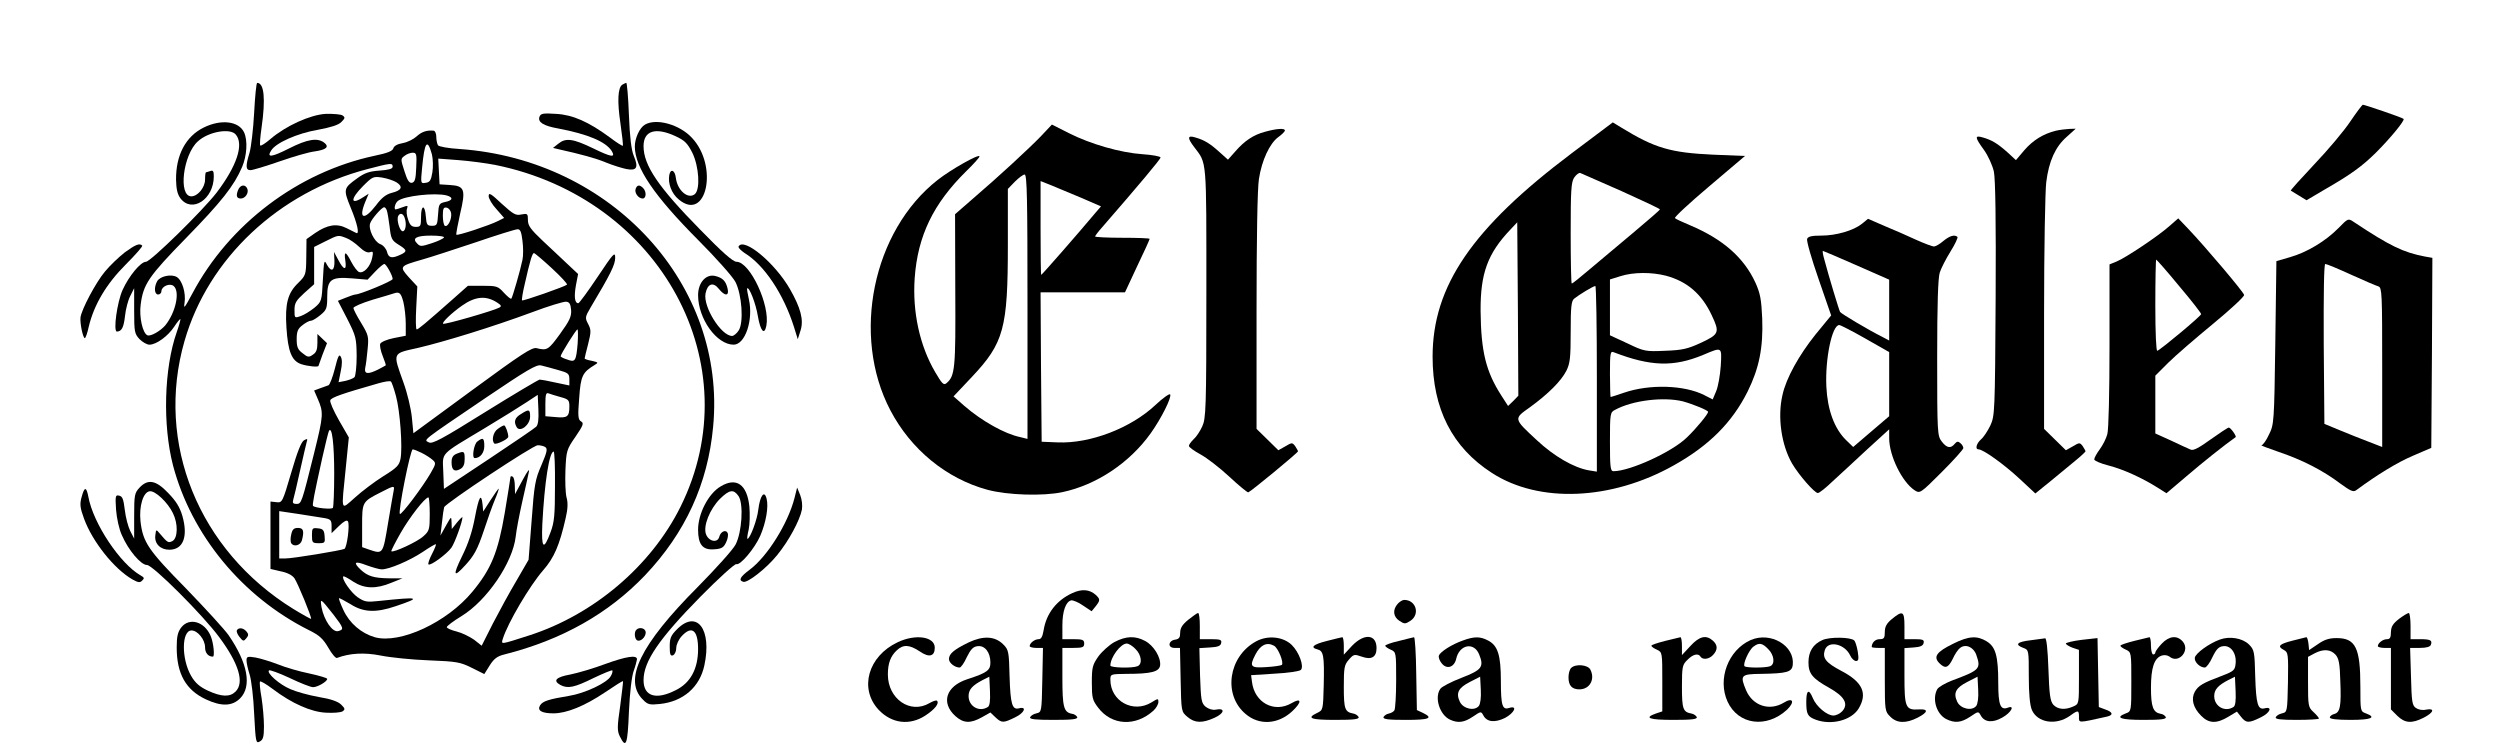 <?xml version="1.0" standalone="no"?>
<!DOCTYPE svg PUBLIC "-//W3C//DTD SVG 20010904//EN"
 "http://www.w3.org/TR/2001/REC-SVG-20010904/DTD/svg10.dtd">
<svg version="1.0" xmlns="http://www.w3.org/2000/svg"
 width="1146pt" height="346pt" viewBox="0 0 1146 346"
 preserveAspectRatio="xMidYMid meet">

<g transform="translate(0,346) scale(0.1,-0.1)"
fill="#000000" stroke="none">
<path d="M1165 2943 c-4 -76 -14 -158 -21 -183 -19 -61 -18 -80 4 -80 10 0 70
18 133 40 63 22 135 43 162 46 54 8 68 21 42 41 -31 22 -76 15 -159 -27 -81
-41 -105 -44 -83 -10 21 35 120 79 214 95 59 11 95 22 108 36 17 17 18 21 5
30 -8 5 -43 8 -77 7 -71 -4 -183 -55 -253 -115 -23 -20 -44 -33 -47 -30 -3 4
0 40 6 82 19 132 12 205 -20 205 -4 0 -10 -62 -14 -137z"/>
<path d="M2853 3072 c-21 -13 -24 -76 -9 -177 8 -55 13 -101 11 -103 -2 -2
-28 14 -58 37 -99 73 -172 105 -248 109 -59 4 -70 2 -76 -13 -9 -25 18 -42 86
-54 136 -26 217 -60 245 -103 19 -32 -1 -29 -85 12 -93 45 -126 49 -160 21
l-24 -19 25 -6 c103 -23 170 -41 218 -61 32 -13 74 -26 94 -30 47 -9 56 7 33
61 -11 27 -18 85 -22 186 -3 82 -9 148 -12 148 -3 0 -11 -4 -18 -8z"/>
<path d="M10773 2902 c-28 -42 -102 -130 -164 -195 -61 -65 -110 -119 -108
-121 2 -1 19 -12 38 -23 l34 -21 83 49 c120 69 171 106 235 169 65 65 134 148
127 155 -5 6 -179 65 -187 65 -3 -1 -29 -35 -58 -78z"/>
<path d="M933 2875 c-82 -41 -127 -126 -126 -239 1 -42 6 -66 20 -85 53 -70
153 -4 153 100 0 24 -3 30 -16 25 -9 -3 -18 -6 -20 -6 -2 0 -4 -15 -4 -33 0
-36 -33 -77 -63 -77 -61 0 -38 191 30 252 49 45 149 62 174 31 38 -45 4 -145
-88 -266 -64 -83 -303 -317 -324 -317 -24 0 -78 -65 -107 -129 -25 -55 -44
-191 -26 -191 22 1 31 19 37 71 3 31 14 73 24 92 l18 36 0 -104 c0 -96 2 -105
24 -129 14 -14 34 -26 46 -26 32 0 86 40 114 83 13 20 26 36 28 34 1 -2 -6
-29 -17 -60 -58 -165 -65 -424 -17 -610 84 -319 317 -602 622 -755 49 -24 66
-40 90 -81 16 -28 34 -50 40 -47 58 22 125 26 200 11 44 -9 143 -19 220 -22
128 -5 145 -8 197 -34 l58 -29 25 40 c19 30 34 42 67 50 265 67 478 188 645
363 184 194 288 419 312 681 62 650 -463 1224 -1162 1273 -51 3 -95 11 -99 17
-4 6 -8 23 -8 39 0 15 -6 28 -12 28 -32 3 -55 -5 -78 -26 -14 -13 -42 -27 -64
-31 -24 -4 -40 -13 -43 -24 -3 -12 -27 -22 -86 -34 -351 -75 -666 -313 -835
-631 -36 -67 -41 -74 -36 -43 7 45 -11 105 -37 119 -27 14 -77 2 -89 -21 -15
-28 -12 -60 5 -60 8 0 15 7 15 15 0 22 38 39 56 24 30 -25 10 -120 -38 -180
-22 -26 -67 -52 -82 -46 -22 9 -39 84 -31 142 12 92 36 128 207 303 163 167
221 240 258 327 22 52 26 121 9 158 -24 52 -106 62 -186 22z m1047 -123 c5
-22 6 -57 2 -82 -6 -37 -12 -46 -31 -48 -23 -4 -23 -3 -16 70 11 118 24 136
45 60z m-72 -59 c-2 -54 -6 -68 -20 -71 -12 -2 -21 11 -34 53 -18 56 -18 57 1
71 10 8 27 14 37 14 17 0 19 -7 16 -67z m362 11 c760 -154 1173 -917 849
-1568 -135 -271 -398 -494 -694 -589 -134 -43 -128 -42 -120 -15 23 73 123
243 185 314 50 57 75 115 103 239 10 42 11 71 4 95 -5 19 -7 76 -5 126 4 87 5
93 46 152 36 53 39 62 26 70 -14 8 -16 23 -9 107 7 102 15 118 71 152 18 11
17 12 -13 19 -18 3 -33 8 -33 11 0 2 7 32 16 66 14 56 14 65 0 92 -15 28 -14
32 11 75 92 154 113 197 113 228 0 30 -7 23 -81 -88 -44 -66 -84 -120 -88
-120 -17 0 -20 31 -11 82 l10 52 -48 45 c-27 26 -79 74 -115 108 -55 52 -67
69 -67 94 0 30 -2 31 -30 26 -26 -6 -37 1 -90 49 -50 47 -60 53 -60 35 0 -11
16 -39 36 -60 l35 -40 -28 -14 c-39 -20 -185 -68 -191 -63 -2 3 6 45 17 95 27
113 21 129 -47 133 l-47 3 -3 59 -3 59 93 -7 c51 -4 127 -14 168 -22z m-470
-8 c0 -10 -18 -15 -60 -18 -47 -3 -69 -11 -102 -35 -64 -46 -65 -50 -30 -136
30 -72 41 -123 25 -115 -5 2 -24 12 -44 22 -45 23 -88 16 -144 -22 l-40 -28
-1 -83 c-1 -81 -2 -83 -37 -118 -48 -46 -61 -95 -54 -204 7 -110 24 -153 67
-168 29 -10 80 -15 80 -8 0 1 9 25 19 53 l20 51 -22 21 -22 21 0 -41 c0 -30
-5 -44 -21 -54 -18 -13 -24 -12 -47 7 -22 16 -27 29 -27 64 0 35 5 48 26 64
15 12 32 21 40 21 7 0 26 12 43 26 28 23 31 31 31 84 0 79 17 92 114 84 l71
-6 34 36 c19 20 38 36 43 36 8 0 38 -53 38 -69 0 -9 -150 -71 -171 -71 -5 0
-25 -7 -45 -15 l-35 -14 43 -83 c40 -79 42 -88 43 -170 0 -48 -5 -92 -10 -97
-6 -6 -25 -13 -42 -17 l-31 -6 10 50 c7 32 7 56 0 67 -7 14 -13 2 -27 -55 -10
-39 -23 -73 -29 -76 -6 -2 -23 -8 -39 -14 l-27 -10 16 -37 c28 -64 27 -76 -16
-250 -57 -229 -58 -233 -81 -233 -15 0 -19 5 -15 18 3 9 17 69 31 132 14 63
28 123 31 134 5 15 3 16 -12 8 -13 -7 -31 -53 -59 -149 -40 -136 -41 -138 -68
-135 l-27 3 0 -155 0 -154 47 -11 c31 -6 53 -18 63 -32 16 -24 81 -182 76
-186 -1 -1 -38 19 -82 46 -433 268 -633 760 -498 1228 109 379 432 682 839
788 107 28 115 29 115 11z m18 -72 c31 -20 23 -37 -22 -48 -27 -7 -47 -23 -73
-58 -55 -71 -81 -61 -48 18 l15 36 -25 -16 c-60 -39 -60 -8 0 52 43 43 47 44
87 38 24 -4 53 -14 66 -22z m230 -60 c31 -9 28 -23 -8 -30 -27 -6 -29 -10 -32
-58 -3 -47 -5 -51 -28 -51 -22 0 -25 5 -28 43 -4 56 -22 54 -22 -3 0 -41 -2
-45 -24 -45 -19 0 -27 8 -35 33 -7 19 -9 41 -5 51 5 14 3 15 -21 6 -14 -5 -28
-10 -31 -10 -10 0 -3 29 10 39 28 23 171 39 224 25z m-275 -68 c3 -8 9 -42 13
-75 6 -55 10 -63 40 -82 41 -25 42 -32 9 -47 -39 -18 -54 -15 -61 14 -4 14
-17 30 -31 35 -27 10 -56 69 -46 96 7 20 53 73 64 73 4 0 9 -6 12 -14z m295
-13 c4 -27 -15 -66 -29 -58 -5 4 -9 24 -9 46 0 33 3 40 18 37 9 -2 18 -13 20
-25z m-214 -19 c11 -28 6 -64 -8 -64 -14 0 -30 55 -20 71 8 14 21 11 28 -7z
m541 -108 c4 -30 4 -69 0 -87 -9 -45 -46 -173 -51 -178 -3 -3 -18 10 -34 27
-27 30 -33 32 -97 32 l-68 0 -71 -63 c-128 -113 -157 -137 -164 -137 -4 0 -5
44 -2 99 l5 98 -39 42 c-44 50 -43 51 61 81 39 11 149 47 245 79 96 33 183 60
192 60 13 1 18 -11 23 -53z m-808 13 c15 -5 42 -24 60 -41 21 -20 37 -28 49
-24 14 5 16 2 10 -26 -8 -40 -39 -73 -60 -65 -8 3 -24 24 -36 47 -25 49 -34
51 -27 5 7 -46 -7 -45 -32 3 l-20 37 2 -39 c2 -47 -14 -56 -34 -20 -13 26 -14
22 -19 -70 -5 -97 -6 -99 -39 -127 -19 -15 -47 -33 -63 -38 -28 -10 -28 -9
-28 28 0 32 7 43 45 78 l45 40 0 86 0 85 52 26 c60 30 58 29 95 15z m448 2
c-3 -5 -28 -17 -56 -26 -46 -15 -53 -16 -66 -2 -26 25 -5 37 63 37 37 0 63 -4
59 -9z m495 -141 c41 -38 72 -71 69 -75 -10 -9 -201 -76 -206 -72 -2 3 3 36
12 73 25 111 35 144 43 144 4 -1 41 -32 82 -70z m-681 -154 c6 -25 11 -70 11
-100 l0 -55 -56 -11 c-30 -6 -58 -18 -61 -26 -3 -8 2 -33 11 -55 9 -23 16 -43
14 -44 -2 -1 -17 -10 -35 -19 -46 -23 -64 -21 -59 7 3 12 8 50 11 85 6 59 4
66 -29 121 -20 32 -36 64 -36 69 0 6 39 23 88 38 48 14 92 27 97 29 26 9 33 2
44 -39z m430 -3 c19 -12 21 -17 10 -23 -25 -14 -253 -80 -258 -74 -6 6 40 50
87 83 61 43 110 47 161 14z m339 -34 c2 -29 -6 -48 -51 -110 -53 -73 -59 -77
-107 -65 -21 5 -66 -24 -295 -192 l-270 -198 -7 73 c-4 40 -21 112 -39 161
-49 137 -52 131 66 157 124 29 347 98 525 164 74 28 144 49 155 48 15 -1 21
-11 23 -38z m30 -153 c-7 -82 -11 -88 -48 -74 -17 5 -30 12 -30 15 0 9 71 123
77 123 3 0 3 -29 1 -64z m-90 -122 c47 -13 52 -17 52 -43 l0 -28 -62 13 c-35
8 -68 14 -74 14 -5 0 -118 -67 -250 -149 -200 -125 -242 -147 -258 -139 -24
13 -41 0 263 206 185 125 230 152 251 147 14 -3 49 -13 78 -21z m-743 -119
c19 -69 31 -236 21 -288 -6 -30 -16 -41 -79 -80 -40 -25 -98 -69 -129 -97 -68
-60 -64 -72 -43 135 l14 140 -45 78 c-25 44 -43 85 -40 92 4 13 53 30 221 78
28 8 53 12 57 8 4 -3 14 -33 23 -66z m754 -5 c37 -10 41 -14 41 -43 0 -47 -9
-54 -62 -49 l-48 4 0 55 c0 44 3 54 14 50 8 -3 33 -11 55 -17z m-111 -136 c-7
-7 -105 -74 -218 -149 l-205 -136 -3 78 c-3 92 -20 74 188 199 80 48 168 103
195 121 l50 33 3 -67 c2 -45 -1 -70 -10 -79z m-926 -216 c0 -81 -3 -151 -6
-156 -5 -8 -81 -1 -91 9 -4 5 4 46 42 219 14 63 28 119 31 125 14 23 24 -61
24 -197z m967 123 c12 -8 9 -22 -17 -83 -29 -66 -33 -90 -45 -254 l-14 -180
-55 -95 c-31 -52 -79 -140 -108 -196 l-52 -103 -34 27 c-20 14 -56 32 -80 38
-25 6 -45 15 -46 20 0 5 30 28 68 51 116 71 234 244 248 364 3 30 17 102 30
160 13 58 27 119 30 135 5 20 -5 8 -28 -35 l-35 -65 -1 37 c0 20 -4 40 -10 43
-5 3 -10 3 -10 -2 0 -4 -12 -78 -26 -163 -31 -182 -62 -258 -149 -363 -116
-140 -331 -240 -447 -208 -62 18 -116 64 -144 125 -13 28 -22 52 -20 54 2 1
25 -11 52 -27 59 -38 116 -41 207 -10 122 41 112 44 -78 24 -53 -6 -64 -4 -95
17 -31 21 -76 86 -66 96 2 2 23 -9 45 -24 51 -33 104 -35 176 -5 l50 20 -62 0
c-70 1 -98 10 -130 40 -36 34 -27 41 27 20 28 -10 59 -19 70 -19 34 0 128 40
188 80 31 21 58 37 60 35 2 -2 -6 -22 -18 -45 -12 -23 -19 -44 -16 -47 8 -9
84 47 105 76 16 22 51 120 51 140 0 3 -11 -7 -25 -24 l-24 -30 -1 30 c-1 30
-1 29 -26 -15 l-25 -45 7 59 c3 33 8 64 10 71 8 19 407 284 429 284 11 0 26
-3 34 -8z m-566 -27 c18 -9 40 -23 50 -32 16 -14 16 -18 -9 -61 -37 -64 -135
-194 -141 -187 -9 9 48 296 59 296 5 0 23 -7 41 -16z m611 -152 c0 -132 -3
-166 -20 -211 -32 -87 -43 -76 -38 36 10 192 32 333 52 333 4 0 7 -71 6 -158z
m-739 -19 c-2 -10 -14 -78 -26 -150 -24 -145 -23 -144 -88 -122 l-31 11 0 97
c0 110 0 111 85 154 60 31 64 32 60 10z m165 -109 c0 -71 -2 -78 -29 -102 -26
-25 -139 -77 -147 -69 -2 2 17 39 42 83 41 72 112 164 128 164 3 0 6 -34 6
-76z m-482 -19 c28 -5 32 -10 32 -37 l0 -32 34 33 c23 22 36 29 41 21 9 -15
-4 -118 -16 -126 -13 -7 -235 -44 -271 -44 l-28 0 0 109 0 108 88 -13 c48 -8
102 -16 120 -19z m41 -443 c47 -61 49 -68 21 -75 -26 -7 -65 51 -76 109 -7 44
-6 43 55 -34z"/>
<path d="M2388 1562 c-29 -17 -34 -36 -19 -61 16 -24 61 12 61 49 0 34 -5 36
-42 12z"/>
<path d="M2282 1494 c-21 -14 -30 -53 -16 -67 8 -7 64 20 64 31 0 17 -13 52
-19 52 -4 0 -17 -7 -29 -16z"/>
<path d="M2188 1436 c-16 -12 -26 -76 -12 -76 25 0 44 24 44 55 0 38 -6 41
-32 21z"/>
<path d="M2093 1380 c-17 -7 -23 -18 -23 -39 0 -36 13 -46 40 -31 14 8 20 21
20 45 0 37 -2 39 -37 25z"/>
<path d="M2249 1168 l-34 -53 -3 33 c-6 55 -17 35 -35 -60 -12 -64 -30 -120
-60 -180 -42 -86 -38 -98 14 -41 42 45 58 74 88 164 15 46 37 108 49 137 12
28 20 52 18 52 -2 0 -19 -24 -37 -52z"/>
<path d="M1335 1010 c-4 -16 -4 -34 0 -40 11 -18 42 -11 49 13 11 43 7 57 -18
57 -19 0 -26 -7 -31 -30z"/>
<path d="M1430 1006 c0 -33 2 -36 31 -36 28 0 30 2 27 33 -2 27 -8 33 -30 35
-26 3 -28 1 -28 -32z"/>
<path d="M2957 2889 c-25 -14 -47 -63 -47 -101 1 -97 89 -226 291 -429 82 -82
158 -168 170 -191 30 -58 39 -187 15 -223 -9 -14 -23 -25 -30 -25 -50 0 -133
133 -122 194 9 46 35 55 61 22 28 -35 49 -34 40 2 -8 34 -23 49 -57 57 -42 10
-78 -31 -78 -88 0 -108 85 -227 163 -227 53 0 91 114 70 207 -6 27 -10 50 -8
51 9 9 40 -70 49 -127 12 -69 30 -90 39 -44 18 94 -75 293 -137 293 -16 0 -66
44 -167 148 -191 194 -259 294 -259 382 0 71 55 88 146 46 43 -20 55 -32 78
-77 30 -62 37 -167 11 -189 -31 -25 -80 17 -87 75 -4 35 -24 44 -30 13 -7 -38
10 -85 43 -112 127 -107 184 151 61 282 -56 61 -163 91 -215 61z"/>
<path d="M7204 2757 c-456 -343 -637 -609 -637 -932 0 -239 90 -416 272 -533
216 -140 548 -126 834 35 161 90 267 196 338 338 53 107 72 202 67 335 -4 88
-9 115 -31 164 -53 115 -148 199 -299 263 -34 14 -66 29 -70 33 -5 3 66 69
156 145 l165 140 -147 6 c-194 9 -266 30 -418 123 l-41 25 -189 -142z m229
-173 c97 -44 177 -81 176 -84 0 -3 -57 -52 -126 -110 -69 -58 -158 -133 -199
-167 -41 -35 -76 -63 -79 -63 -3 0 -5 104 -5 230 0 197 2 234 16 256 10 14 22
23 28 21 6 -3 91 -40 189 -83z m-496 -962 l-24 -23 -31 48 c-71 111 -93 201
-95 388 -1 171 32 263 137 373 l31 33 3 -398 2 -397 -23 -24z m700 574 c97
-26 164 -84 209 -180 38 -80 35 -88 -48 -127 -63 -29 -86 -34 -165 -37 -90 -4
-96 -3 -173 34 l-80 37 0 128 0 128 48 15 c60 19 143 19 209 2z m-317 -472 l0
-426 -37 6 c-69 12 -160 65 -238 138 -108 100 -107 98 -32 151 84 61 143 120
167 167 17 34 20 59 20 178 0 117 3 142 16 153 21 17 86 57 97 58 4 1 7 -191
7 -425z m568 59 c-3 -43 -12 -95 -21 -116 l-16 -38 -39 20 c-91 46 -250 51
-367 11 -32 -11 -60 -20 -62 -20 -1 0 -3 48 -3 106 0 97 2 106 18 99 169 -65
274 -68 409 -12 88 37 86 39 81 -50z m-173 -163 c47 -13 115 -41 115 -48 0
-10 -53 -75 -98 -118 -68 -66 -260 -154 -336 -154 -14 0 -16 19 -16 135 0 129
1 135 23 146 80 44 224 61 312 39z"/>
<path d="M4773 2837 c-54 -56 -191 -183 -317 -291 l-78 -68 1 -348 c2 -361 -1
-394 -41 -427 -12 -10 -20 -2 -51 51 -71 121 -105 276 -94 432 14 193 85 340
236 489 34 33 61 63 61 68 0 14 -131 -60 -192 -108 -298 -234 -396 -713 -217
-1055 94 -180 257 -314 445 -365 92 -25 255 -30 344 -11 156 33 308 134 405
270 49 69 97 165 89 178 -3 5 -34 -17 -68 -49 -113 -106 -299 -177 -447 -171
l-74 3 -3 343 -2 342 193 0 194 0 56 120 c32 66 57 122 57 125 0 3 -56 5 -125
5 -69 0 -125 3 -125 6 0 3 15 23 33 43 165 190 267 311 267 319 0 5 -37 12
-82 15 -102 7 -238 46 -339 97 l-77 39 -49 -52z m-63 -783 l0 -606 -32 8 c-73
15 -177 74 -257 143 l-50 44 84 89 c147 156 165 223 165 605 l0 257 32 33 c18
18 38 33 45 33 11 0 13 -114 13 -606z m247 499 l90 -39 -25 -29 c-82 -98 -246
-285 -249 -285 -2 0 -3 97 -3 215 l0 215 48 -19 c27 -11 89 -37 139 -58z"/>
<path d="M5799 2856 c-53 -14 -94 -41 -138 -92 l-32 -36 -39 35 c-43 39 -69
55 -111 67 -36 11 -37 -2 -5 -44 59 -78 56 -44 56 -668 0 -535 -2 -576 -19
-613 -10 -22 -28 -49 -40 -59 -11 -11 -21 -24 -21 -30 0 -6 24 -23 53 -39 28
-15 88 -61 132 -102 44 -41 83 -73 87 -72 11 3 227 181 228 188 0 3 -6 13 -13
24 -13 17 -15 17 -45 -1 l-32 -18 -50 49 -50 49 0 541 c0 327 4 566 11 605 13
85 49 162 88 191 17 12 31 26 31 31 0 11 -37 9 -91 -6z"/>
<path d="M9425 2861 c-58 -14 -106 -44 -145 -89 l-39 -46 -39 36 c-45 40 -71
56 -113 68 -38 11 -37 1 6 -58 19 -27 39 -71 45 -99 7 -33 10 -230 8 -584 -3
-519 -4 -535 -24 -579 -12 -25 -31 -54 -43 -64 -22 -20 -28 -46 -11 -46 21 0
116 -68 188 -135 l72 -67 68 55 c37 31 88 73 114 94 26 21 47 41 48 44 0 3 -6
13 -13 24 -13 17 -15 17 -45 -1 l-32 -18 -50 49 -50 49 0 531 c0 291 5 562 10
600 12 97 42 162 93 207 l42 38 -30 -1 c-16 -1 -43 -4 -60 -8z"/>
<path d="M1091 2588 c-10 -26 -6 -38 13 -38 20 0 37 25 30 44 -9 23 -33 20
-43 -6z"/>
<path d="M2914 2595 c-7 -18 12 -45 32 -45 17 0 18 32 2 48 -16 16 -27 15 -34
-3z"/>
<path d="M8535 2434 c-39 -31 -118 -54 -186 -54 -44 0 -61 -4 -65 -15 -4 -8
20 -91 52 -183 l58 -168 -73 -89 c-75 -94 -133 -198 -150 -275 -24 -102 -5
-230 44 -315 32 -54 103 -135 118 -135 7 0 37 24 67 53 31 28 102 94 158 146
l102 93 0 -41 c0 -80 59 -200 116 -238 25 -16 26 -16 125 83 54 54 99 104 99
110 0 6 -6 17 -14 23 -10 9 -16 8 -26 -4 -18 -22 -36 -19 -59 11 -20 26 -21
38 -21 384 0 248 4 367 12 391 6 19 28 62 49 96 21 33 35 64 32 67 -13 12 -36
5 -65 -19 -16 -14 -36 -25 -43 -25 -7 0 -44 14 -82 31 -37 17 -102 46 -144 63
l-76 33 -28 -23z m-25 -190 l150 -66 0 -139 0 -140 -32 17 c-66 33 -188 106
-193 114 -5 8 -52 164 -73 243 -6 20 -8 37 -6 37 2 0 72 -30 154 -66z m41
-336 l109 -62 0 -147 0 -147 -82 -70 -83 -71 -32 31 c-54 52 -86 139 -91 246
-6 127 26 282 59 282 6 0 60 -28 120 -62z"/>
<path d="M9945 2424 c-50 -45 -201 -146 -243 -163 l-32 -13 0 -372 c0 -212 -4
-386 -10 -406 -5 -20 -21 -51 -35 -70 -14 -19 -25 -39 -25 -46 0 -6 30 -19 66
-28 66 -17 153 -56 227 -103 l38 -24 92 78 c71 61 175 144 225 179 6 4 -23 44
-31 44 -5 0 -42 -25 -83 -54 -54 -39 -80 -53 -92 -47 -9 4 -50 22 -89 41 l-73
33 0 133 0 132 59 59 c32 32 125 112 205 178 80 66 145 126 143 133 -2 13
-178 221 -257 304 l-45 47 -40 -35z m44 -275 c56 -66 101 -124 101 -129 0 -8
-184 -162 -201 -168 -5 -2 -9 79 -9 207 0 116 2 211 4 211 2 0 50 -54 105
-121z"/>
<path d="M10719 2414 c-58 -59 -144 -111 -222 -133 l-62 -18 -5 -374 c-5 -366
-6 -375 -29 -421 -12 -27 -28 -48 -34 -49 -7 0 28 -13 77 -30 105 -35 204 -85
283 -145 48 -35 61 -41 74 -31 96 71 188 127 258 157 l86 37 3 436 2 435 -34
6 c-99 19 -160 48 -327 159 -25 17 -26 16 -70 -29z m58 -213 c59 -27 116 -51
126 -54 16 -6 17 -33 17 -371 l0 -365 -62 24 c-35 13 -94 37 -133 53 l-70 29
-3 366 c-1 232 1 367 7 367 6 0 59 -22 118 -49z"/>
<path d="M572 2303 c-27 -21 -68 -60 -91 -88 -42 -50 -107 -173 -112 -210 -3
-26 11 -95 20 -95 3 0 12 24 18 53 24 100 80 195 169 284 45 45 79 84 76 87
-12 13 -32 4 -80 -31z"/>
<path d="M3386 2331 c-4 -5 9 -18 26 -30 92 -56 180 -189 228 -341 l17 -55 13
41 c15 48 0 103 -49 189 -69 120 -210 237 -235 196z"/>
<path d="M639 1224 c-22 -24 -24 -33 -24 -129 l0 -104 -18 35 c-10 20 -21 63
-25 97 -6 50 -11 62 -26 65 -17 4 -18 -1 -14 -65 3 -38 14 -90 27 -117 30 -69
87 -136 115 -136 26 0 256 -229 331 -331 90 -121 116 -208 75 -249 -26 -26
-64 -25 -127 4 -38 18 -58 35 -77 68 -45 78 -44 208 2 208 28 0 62 -42 62 -77
0 -26 14 -43 36 -43 9 0 3 63 -10 94 -28 67 -98 87 -135 40 -16 -21 -21 -41
-21 -92 0 -121 42 -195 134 -238 71 -33 120 -32 157 5 54 55 35 161 -53 289
-18 26 -106 122 -195 214 -174 177 -198 212 -209 309 -7 68 12 133 42 137 25
4 84 -52 107 -101 24 -49 22 -113 -2 -127 -20 -10 -22 -9 -61 37 -14 17 -15
16 -18 -11 -5 -38 23 -66 64 -66 64 0 87 60 60 155 -12 41 -30 69 -65 105 -56
59 -93 66 -132 24z"/>
<path d="M3303 1230 c-56 -33 -103 -125 -103 -198 0 -68 21 -94 73 -90 35 2
44 8 55 31 8 16 11 35 8 42 -7 20 -33 9 -39 -16 -8 -30 -49 -21 -61 13 -13 37
17 113 64 161 44 43 63 46 86 12 23 -36 15 -165 -14 -221 -11 -22 -90 -110
-174 -195 -263 -264 -342 -426 -251 -516 22 -23 31 -25 78 -20 106 11 183 77
204 178 35 164 -34 256 -125 165 -29 -29 -34 -41 -34 -80 0 -36 3 -44 15 -40
8 4 15 18 15 34 0 15 11 39 25 54 46 50 75 28 75 -59 0 -91 -35 -156 -103
-189 -90 -46 -147 -28 -147 46 0 86 70 189 263 385 82 83 155 149 162 147 18
-7 84 71 110 130 26 60 39 133 29 170 -10 41 -30 15 -38 -50 -5 -47 -38 -134
-50 -134 -2 0 0 19 6 43 5 23 6 71 3 106 -11 101 -60 135 -132 91z"/>
<path d="M374 1181 c-9 -32 -7 -49 11 -98 38 -105 138 -231 222 -279 27 -15
35 -16 45 -5 11 10 9 14 -7 23 -94 53 -218 239 -240 361 -9 47 -18 47 -31 -2z"/>
<path d="M3642 1177 c-30 -117 -125 -269 -206 -329 -43 -32 -52 -48 -29 -55
19 -7 108 63 156 123 53 65 103 158 113 208 3 19 0 47 -8 67 l-14 34 -12 -48z"/>
<path d="M4915 741 c-72 -33 -119 -94 -131 -170 -5 -29 -11 -41 -23 -41 -18 0
-41 -18 -41 -32 0 -4 14 -8 30 -8 l31 0 -3 -147 c-3 -147 -3 -147 -27 -153
-14 -3 -26 -11 -29 -18 -3 -9 24 -12 108 -12 85 0 111 3 108 13 -3 6 -13 14
-24 15 -38 7 -44 30 -44 169 l0 133 50 0 c43 0 50 3 50 20 0 17 -7 20 -50 20
l-50 0 0 63 c0 66 16 110 41 115 8 1 33 -9 54 -24 l39 -26 18 22 c22 28 22 33
1 53 -29 26 -65 28 -108 8z"/>
<path d="M6407 692 c-24 -27 -21 -59 8 -78 23 -15 27 -15 50 0 46 30 26 96
-28 96 -8 0 -21 -8 -30 -18z"/>
<path d="M5447 619 c-27 -22 -37 -38 -37 -59 0 -22 -5 -29 -22 -32 -33 -4 -37
-38 -4 -38 l25 0 3 -146 c3 -146 3 -146 31 -170 34 -29 68 -30 125 -4 46 21
49 46 5 37 -14 -3 -33 3 -46 13 -20 17 -22 29 -26 144 l-3 125 48 3 c37 2 50
7 52 21 3 14 -4 17 -47 17 l-51 0 0 60 c0 33 -3 60 -8 60 -4 0 -24 -14 -45
-31z"/>
<path d="M8672 622 c-24 -20 -32 -35 -32 -59 0 -28 -4 -33 -24 -33 -20 0 -36
-16 -36 -36 0 -2 14 -4 30 -4 l30 0 0 -145 c0 -142 1 -147 25 -170 30 -31 72
-32 125 -5 49 25 51 41 6 38 -61 -4 -66 9 -66 153 l0 128 42 3 c31 2 44 8 46
21 3 14 -4 17 -42 17 l-46 0 0 60 c0 69 -8 73 -58 32z"/>
<path d="M10997 623 c-28 -22 -36 -35 -37 -60 0 -25 -4 -33 -18 -33 -19 0 -42
-18 -42 -32 0 -4 14 -8 30 -8 l30 0 0 -141 0 -141 29 -29 c35 -34 66 -37 121
-9 47 24 53 45 11 37 -17 -4 -36 0 -47 8 -17 12 -19 30 -22 144 l-4 131 45 0
c29 0 47 5 50 14 8 21 -2 26 -50 26 l-43 0 0 60 c0 33 -4 60 -8 60 -5 0 -25
-12 -45 -27z"/>
<path d="M1086 571 c-3 -5 2 -19 12 -31 16 -20 19 -21 31 -6 11 13 11 19 1 31
-14 17 -36 20 -44 6z"/>
<path d="M2917 573 c-11 -10 -8 -41 3 -48 15 -9 40 14 40 36 0 19 -29 27 -43
12z"/>
<path d="M4115 516 c-136 -64 -178 -213 -87 -310 60 -63 142 -73 214 -26 44
29 65 56 53 68 -3 3 -19 -2 -34 -11 -88 -52 -191 19 -191 131 0 51 12 84 41
111 30 28 58 26 105 -5 43 -30 69 -23 69 17 0 51 -88 64 -170 25z"/>
<path d="M4440 515 c-66 -32 -90 -52 -90 -76 0 -18 27 -39 49 -39 6 0 21 21
33 48 18 36 29 48 50 50 33 4 58 -29 58 -75 0 -36 -15 -47 -107 -77 -97 -32
-121 -108 -53 -169 37 -33 69 -34 121 -5 l39 22 23 -22 c29 -27 36 -27 91 0
42 20 55 51 17 41 -31 -8 -39 19 -43 144 -3 116 -4 124 -29 149 -38 38 -91 41
-159 9z m88 -296 c-39 -25 -88 3 -88 50 0 30 17 49 65 74 l30 15 3 -65 c2 -46
-1 -69 -10 -74z"/>
<path d="M5109 517 c-24 -13 -57 -43 -74 -66 -27 -39 -30 -50 -30 -120 0 -70
3 -81 29 -115 62 -82 172 -88 254 -13 12 11 22 29 22 39 0 17 -2 17 -32 -2
-84 -51 -188 6 -188 104 0 26 1 26 73 27 116 0 151 10 155 39 4 36 -29 91 -69
112 -45 24 -87 23 -140 -5z m96 -32 c28 -27 33 -70 9 -79 -25 -10 -124 -7
-124 3 0 38 47 101 75 101 9 0 27 -11 40 -25z"/>
<path d="M5758 520 c-127 -69 -153 -245 -48 -333 62 -53 149 -48 214 13 45 42
43 64 -3 37 -80 -47 -171 2 -182 98 l-4 30 109 7 c60 3 113 11 119 17 16 16
-8 82 -42 115 -40 38 -110 45 -163 16z m82 -20 c19 -10 46 -77 36 -88 -4 -3
-36 -8 -71 -10 -73 -5 -79 2 -50 58 23 44 52 58 85 40z"/>
<path d="M6083 522 c-64 -16 -79 -30 -43 -39 27 -7 31 -29 28 -163 -3 -114 -3
-115 -30 -128 -51 -24 -30 -32 83 -32 84 0 110 3 107 13 -3 6 -13 14 -24 16
-39 7 -44 20 -44 122 0 88 2 101 23 125 22 25 25 26 59 14 44 -16 68 -3 68 39
0 64 -56 69 -112 11 l-38 -41 0 41 c0 22 -3 39 -7 39 -5 -1 -36 -8 -70 -17z"/>
<path d="M6413 522 c-35 -8 -63 -18 -63 -22 0 -4 11 -12 25 -18 25 -11 25 -13
25 -139 0 -71 -4 -133 -8 -139 -4 -7 -16 -13 -26 -15 -11 -2 -21 -10 -24 -16
-3 -10 22 -13 102 -13 108 0 128 8 79 32 l-28 13 -3 168 c-1 92 -6 166 -10
166 -4 -1 -35 -8 -69 -17z"/>
<path d="M6706 524 c-51 -18 -103 -51 -110 -69 -3 -8 3 -24 13 -36 23 -29 57
-18 66 20 14 66 81 80 105 22 24 -58 13 -72 -80 -108 -47 -18 -91 -41 -97 -50
-29 -39 -4 -120 44 -142 37 -17 65 -13 105 14 37 25 37 25 48 5 16 -30 52 -34
99 -11 43 23 59 58 20 46 -32 -11 -39 9 -39 123 0 119 -14 163 -59 186 -36 19
-63 19 -115 0z m73 -300 c-20 -25 -72 -13 -87 19 -19 40 -7 64 46 91 l47 24 3
-60 c2 -36 -2 -65 -9 -74z"/>
<path d="M7633 522 c-35 -9 -63 -18 -63 -22 0 -4 11 -12 25 -18 25 -12 25 -12
25 -147 l0 -136 -30 -10 c-56 -20 -30 -29 81 -29 84 0 110 3 107 13 -3 6 -13
14 -24 16 -39 7 -44 20 -44 123 0 92 2 101 25 123 25 26 50 32 60 15 10 -16
40 -12 58 8 22 24 21 45 -1 65 -31 28 -62 21 -104 -25 l-38 -41 0 41 c0 23 -3
41 -7 41 -5 -1 -36 -9 -70 -17z"/>
<path d="M8025 526 c-103 -46 -153 -179 -106 -282 49 -107 179 -124 273 -37
37 36 27 58 -15 32 -66 -40 -143 -14 -173 57 -29 69 -24 74 69 75 118 2 141 8
145 41 10 88 -101 154 -193 114z m80 -41 c28 -27 33 -70 9 -79 -21 -8 -109 -8
-117 0 -9 9 20 75 41 90 25 19 40 17 67 -11z"/>
<path d="M8354 526 c-43 -19 -64 -53 -64 -102 0 -52 18 -74 95 -117 70 -39 90
-74 60 -107 -10 -11 -28 -20 -41 -20 -29 0 -78 41 -94 80 -18 44 -30 37 -30
-17 0 -57 6 -68 43 -82 72 -27 164 -3 197 51 42 70 18 122 -80 173 -70 37 -87
58 -75 95 15 46 92 29 117 -26 6 -13 18 -24 26 -24 12 0 13 9 8 43 -4 23 -11
46 -16 51 -16 16 -113 17 -146 2z"/>
<path d="M8953 509 c-76 -37 -92 -60 -63 -89 27 -27 41 -22 62 21 9 20 23 41
32 48 25 21 62 6 75 -30 23 -65 17 -71 -112 -119 -31 -12 -62 -30 -67 -40 -24
-45 -3 -113 41 -136 40 -20 69 -17 111 11 37 25 37 25 48 5 17 -31 54 -35 99
-9 40 22 59 58 25 45 -34 -13 -44 12 -44 113 0 124 -12 166 -53 191 -44 27
-82 25 -154 -11z m106 -285 c-20 -25 -72 -13 -87 19 -19 40 -7 64 46 91 l47
24 3 -60 c2 -36 -2 -65 -9 -74z"/>
<path d="M9375 534 c-5 -1 -36 -5 -67 -9 -62 -7 -74 -20 -33 -35 25 -9 25 -11
25 -130 0 -80 5 -132 14 -154 25 -59 111 -73 175 -27 37 27 41 26 41 -4 0 -30
-7 -30 128 0 31 7 28 21 -8 33 l-29 11 -3 158 -3 158 -72 -8 c-40 -5 -73 -13
-73 -17 0 -4 14 -13 30 -19 l30 -10 0 -124 c0 -123 0 -124 -25 -135 -39 -18
-73 -14 -93 8 -14 17 -18 47 -22 164 -3 88 -9 142 -15 140z"/>
<path d="M9783 522 c-35 -9 -63 -18 -63 -22 0 -4 11 -12 25 -18 25 -12 25 -12
25 -147 0 -135 0 -136 -25 -145 -52 -20 -25 -30 81 -30 80 0 105 3 102 13 -3
6 -13 14 -24 15 -34 6 -44 32 -44 119 0 92 15 137 50 148 12 4 27 1 35 -5 42
-35 97 29 60 70 -26 29 -62 25 -96 -11 -16 -17 -29 -35 -29 -40 0 -5 -4 -9
-10 -9 -5 0 -10 18 -10 40 0 22 -3 39 -7 39 -5 -1 -36 -9 -70 -17z"/>
<path d="M10175 528 c-49 -18 -110 -62 -114 -83 -3 -19 23 -45 46 -45 7 0 23
21 35 48 18 37 29 48 50 50 34 4 61 -33 56 -80 -3 -30 -8 -35 -63 -56 -88 -33
-108 -45 -124 -73 -18 -33 -8 -73 29 -110 35 -36 71 -37 124 -5 l40 24 19 -24
c23 -29 35 -30 91 -2 42 20 55 51 17 41 -31 -8 -39 19 -43 144 -3 116 -4 124
-29 149 -30 29 -88 39 -134 22z m63 -309 c-39 -25 -88 3 -88 50 0 30 17 49 65
74 l30 15 3 -65 c2 -46 -1 -69 -10 -74z"/>
<path d="M10508 523 c-62 -16 -70 -26 -38 -43 19 -10 20 -19 18 -148 -3 -135
-3 -136 -27 -142 -14 -3 -26 -11 -29 -18 -3 -9 22 -12 97 -12 56 0 101 3 101
6 0 4 -11 17 -25 30 -24 22 -25 28 -25 138 l0 115 30 16 c40 21 73 19 96 -6
15 -17 20 -40 22 -121 5 -116 -1 -144 -28 -151 -11 -3 -20 -10 -20 -16 0 -7
33 -11 95 -11 95 0 121 11 70 30 -25 9 -25 11 -25 122 0 179 -22 223 -109 223
-34 0 -56 -7 -86 -28 l-40 -27 -3 30 c-2 16 -6 30 -10 29 -4 -1 -33 -8 -64
-16z"/>
<path d="M1130 433 c0 -11 6 -39 14 -64 8 -24 18 -106 21 -181 7 -131 8 -137
26 -127 15 8 19 21 19 70 0 33 -5 91 -11 130 -7 38 -10 72 -7 75 3 3 30 -13
59 -35 86 -65 175 -105 244 -108 33 -2 67 1 75 6 13 9 12 13 -6 31 -14 14 -47
26 -103 35 -45 8 -103 24 -130 36 -50 21 -110 74 -98 86 4 3 46 -12 95 -35 48
-23 96 -42 107 -42 21 0 65 26 65 38 0 4 -37 15 -83 25 -45 9 -110 28 -144 42
-34 13 -80 27 -102 31 -36 6 -41 4 -41 -13z"/>
<path d="M2771 415 c-51 -19 -122 -40 -157 -47 -66 -12 -81 -28 -45 -48 34
-18 65 -11 150 31 46 22 85 38 88 36 2 -3 0 -15 -7 -26 -16 -31 -118 -79 -192
-91 -92 -15 -120 -24 -132 -43 -15 -24 7 -37 61 -37 60 0 142 33 236 96 44 30
81 53 83 52 1 -2 -5 -53 -13 -114 -14 -95 -14 -114 -2 -139 29 -59 36 -40 42
112 4 88 13 164 22 188 8 22 14 46 15 53 0 21 -50 13 -149 -23z"/>
<path d="M7202 398 c-7 -7 -12 -26 -12 -43 0 -38 16 -55 50 -55 48 0 73 47 50
91 -12 22 -68 27 -88 7z"/>
</g>
</svg>
